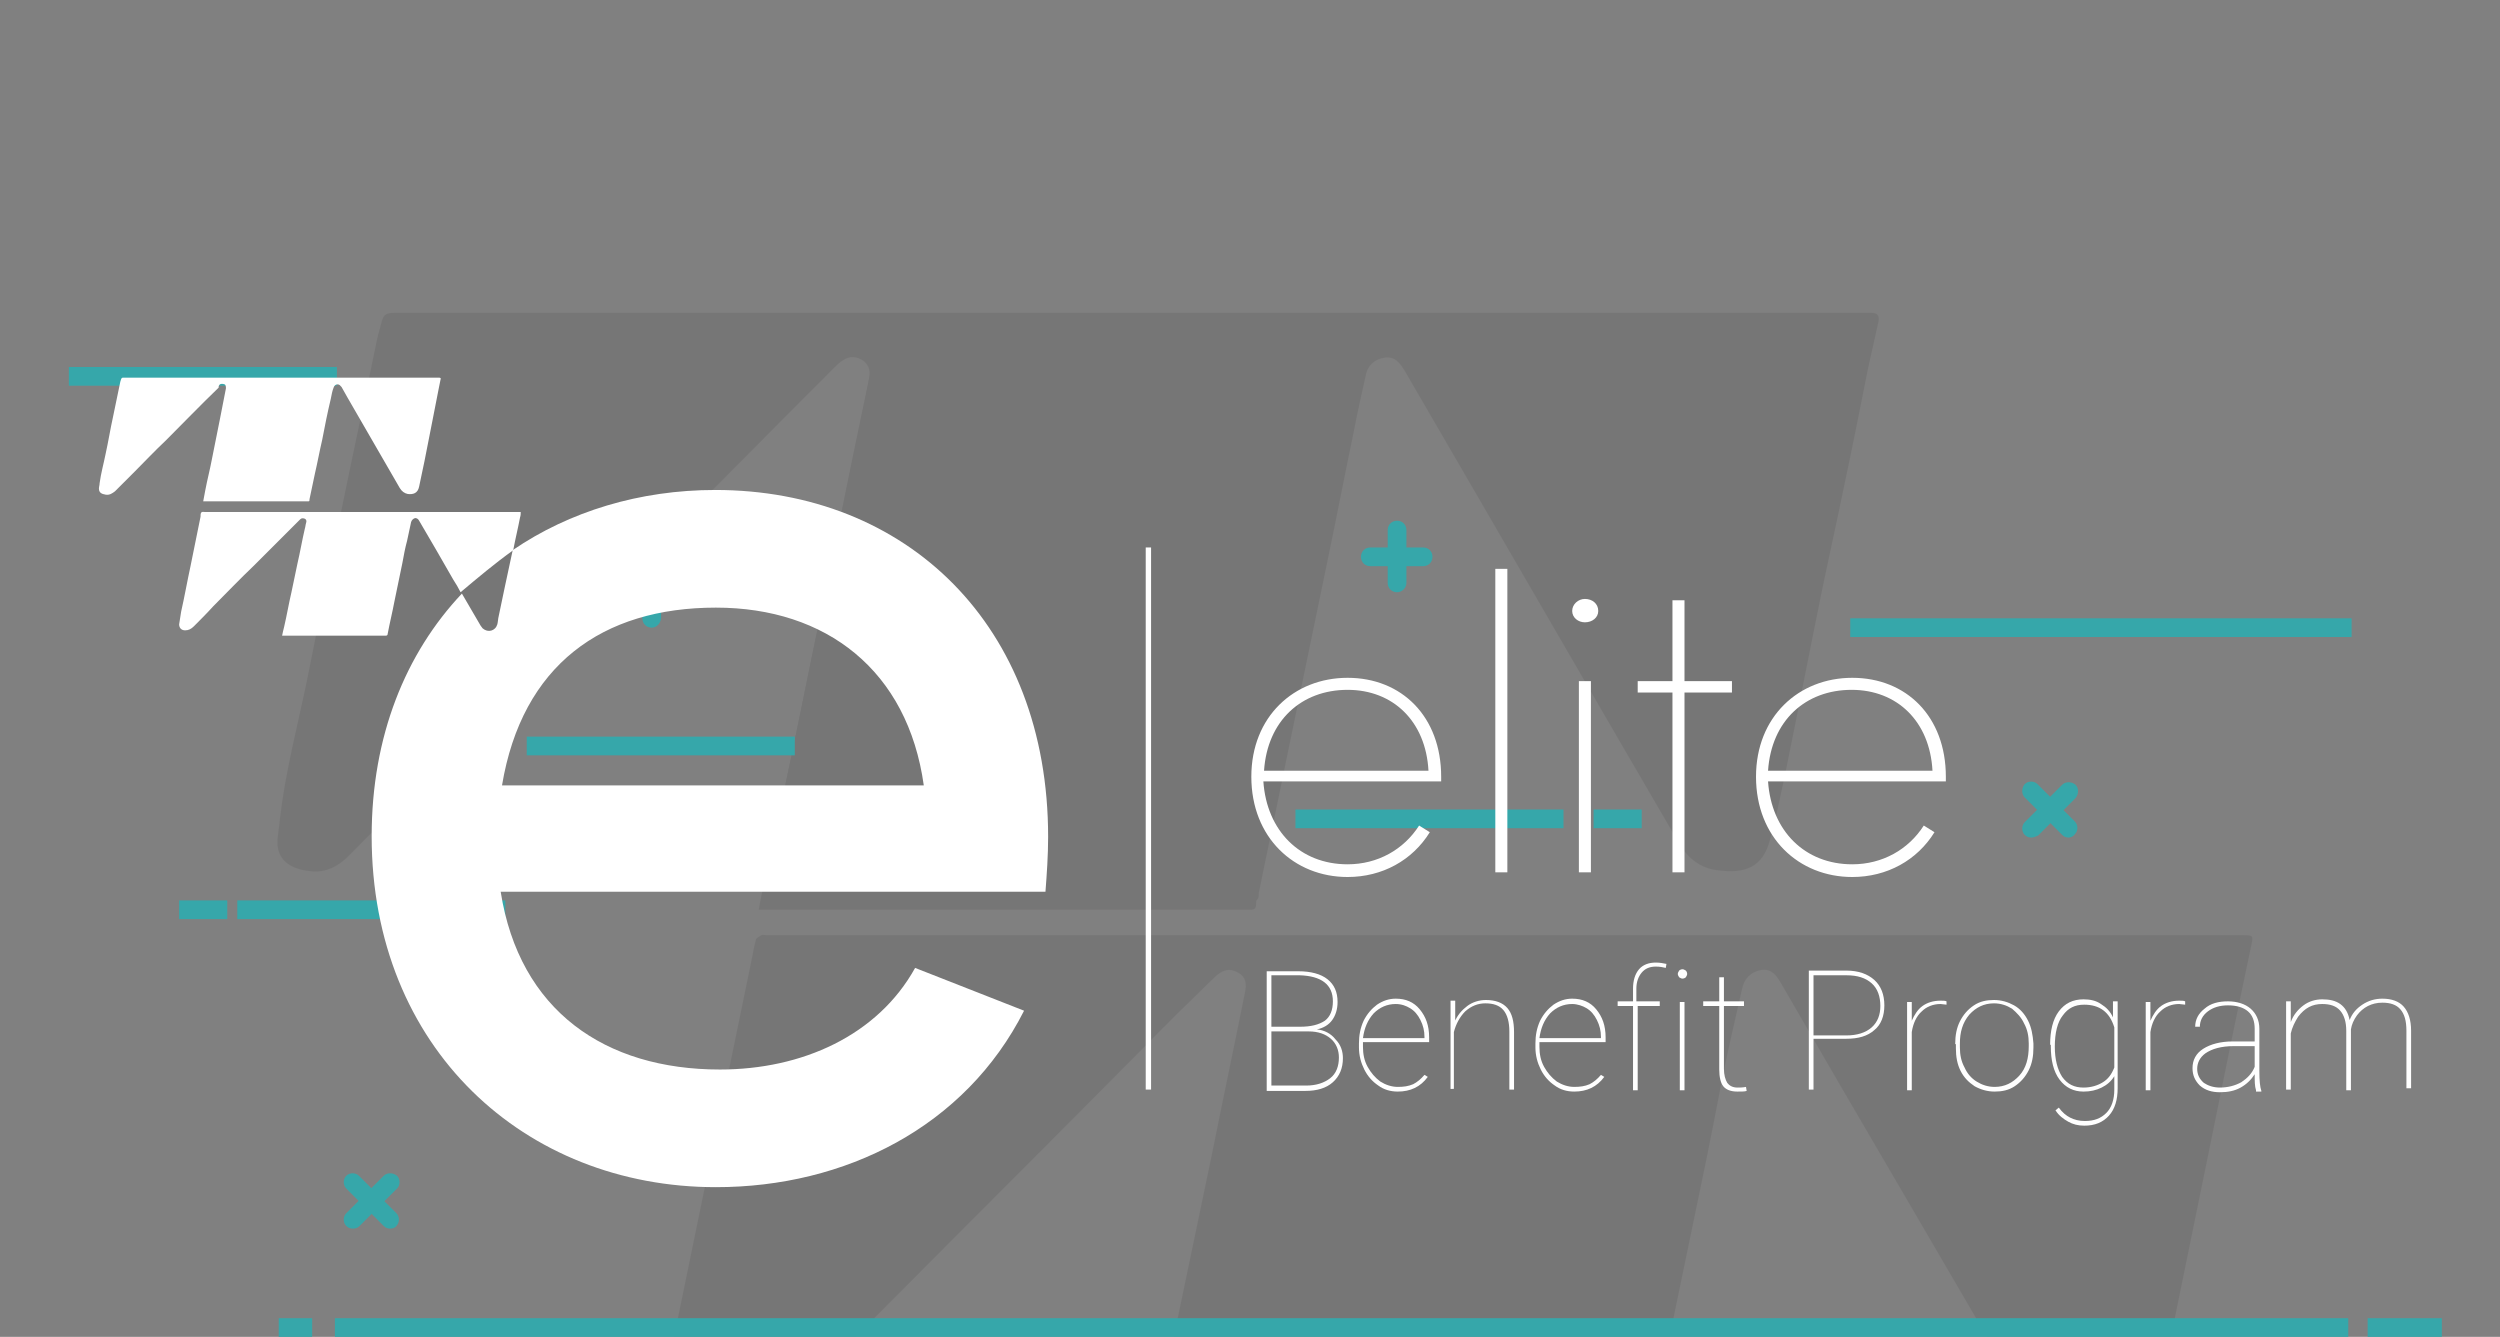 <?xml version="1.0" encoding="utf-8"?>
<!-- Generator: Adobe Illustrator 25.2.0, SVG Export Plug-In . SVG Version: 6.00 Build 0)  -->
<svg version="1.1" id="Layer_1" xmlns="http://www.w3.org/2000/svg" xmlns:xlink="http://www.w3.org/1999/xlink" x="0px" y="0px"
	 viewBox="0 0 374 200" style="enable-background:new 0 0 374 200;" xml:space="preserve">
<rect x="0" y="0" width="374" height="200" fill="#808080" stroke="none"/>
<style type="text/css">
	.st0{display:none;opacity:0.1;}
	.st1{display:inline;}
	.st2{opacity:0.1;}
	.st3{fill:#231F20;}
	.st4{fill:#36A7AA;}
	.st5{fill:#FFFFFF;}
</style>
<g id="XMLID_704_" class="st0">
	<path id="XMLID_222_" class="st1" d="M368.4,44.2L368.4,44.2c0,11.1-9,20-20,20h-70.5c-6.9,0-12.6,5.6-12.6,12.6l0,0
		c0,6.9,5.6,12.6,12.6,12.6h16.5c8.6,0,15.6,7,15.6,15.6l0,0c0,8.6-7,15.6-15.6,15.6h-40.1c-8.4,0-15.2,6.8-15.2,15.2l0,0
		c0,8.4,6.8,15.2,15.2,15.2h102.8c9.3,0,16.8,7.5,16.8,16.8l0,0c0,9.4-7.6,16.9-17,16.8l-78.4-0.8c-8.6-0.1-15.4,7.2-14.8,15.7l0,0
		l-155.6-0.9l0,0c0-19.9-16.1-36-36-36H18c-9.9,0-18-8.1-18-18l0,0c0-10,8.1-18.1,18.1-18l53.5,0.3v-4.8c0-11.4,9.2-20.6,20.6-20.6
		l0,0c10.3,0,18.7-8.4,18.7-18.7l0,0c0-10.3-8.4-18.7-18.7-18.7h-67c-11.1,0-20-9-20-20v0c0-11.1,9-20,20-20h323.1
		C359.5,24.2,368.4,33.2,368.4,44.2z"/>
</g>
<g id="Layer_2">
	<g class="st2">
		<path class="st3" d="M113.5,136.1c0.6,0,1,0,1.4,0c23.8,0,47.7,0,71.5,0c0.2,0,0.5,0,0.7,0c0.5,0,0.8-0.2,0.8-0.7
			c0-0.3,0-0.5,0.1-0.8c1.2-6,2.5-11.9,3.7-17.9c2.2-10.6,4.4-21.2,6.6-31.9c1.3-6.2,2.5-12.5,3.8-18.7c0.7-3.3,1.4-6.5,2.1-9.8
			c0.4-1.6,1.4-2.6,3-2.8c1.5-0.2,2.2,0.8,2.9,1.9c3.6,6.2,7.2,12.4,10.8,18.6C231,91.4,241,108.7,251.1,126
			c1.3,2.3,3.2,3.9,5.9,4.2c3.9,0.5,6.7-0.3,7.8-4.6c0.7-2.8,1.3-5.6,1.9-8.5c1.9-9.3,3.7-18.6,5.6-27.9c1-4.9,2.1-9.8,3.1-14.6
			c1.2-6.1,2.4-12.1,3.7-18.2c0.5-2.2,1-4.5,1.5-6.7c0.2-1-0.1-1.3-1.1-1.4c-0.3,0-0.5,0-0.8,0c-72.9,0-145.8,0-218.7,0
			c-3,0-3-0.3-3.7,3c-1.7,8.3-3.5,16.6-5.2,24.9c-1.8,8.6-3.5,17.2-5.2,25.7c-1.4,6.8-3.2,13.5-4,20.4c-0.1,1.3-0.4,2.6-0.4,3.9
			c0.1,2.6,2.1,3.8,4.7,4.1c2.6,0.4,4.6-0.8,6.3-2.6c4.6-4.7,9.3-9.3,13.9-14c7.1-7.1,14.2-14.2,21.3-21.4
			c12.4-12.4,24.7-24.9,37.1-37.3c0.4-0.4,0.8-0.8,1.3-1.1c1-0.7,2.1-0.6,3.1,0.1c0.9,0.7,1,1.7,0.8,2.7c-1.5,7.1-3,14.3-4.4,21.4
			c-1.9,9.4-3.9,18.8-5.8,28.2c-1.5,7.4-3.1,14.7-4.6,22.1C114.5,130.9,114,133.4,113.5,136.1z"/>
		<path class="st3" d="M230.1,227.8c4.2,0,8.4,0,12.6,0c0.8-0.3,1.5-0.7,1.7-1.7c1.3-6.5,2.7-13,4-19.5c2.1-10,4.1-19.9,6.2-29.9
			c1.1-5.2,2.1-10.4,3.1-15.6c0.9-4.4,1.9-8.7,2.9-13.1c0.3-1.6,1.3-2.6,2.9-2.9c1.6-0.2,2.3,0.9,3,2.1c2.9,5,5.8,10,8.7,15
			c11.1,19,22.1,37.9,33.2,56.9c1.4,2.4,3.2,3.8,6,4.1c2,0.2,4.5-0.3,5.4-2.3c0.5-1,0.9-2.1,1.2-3.2c1.4-6.3,2.7-12.6,4-18.8
			c1.8-8.8,3.6-17.6,5.4-26.4c2.1-10.4,4.2-20.7,6.4-31.1c0.3-1.4,0.3-1.5-1.2-1.5c-24.2,0-48.5,0-72.7,0c-49.4,0-98.9,0-148.3,0
			c-0.2,0-0.5-0.1-0.7,0c-0.3,0.2-0.7,0.4-0.8,0.6c-0.2,0.8-0.4,1.6-0.5,2.3c-2.4,11.7-4.8,23.3-7.2,35c-2.2,10.7-4.4,21.4-6.6,32.1
			c-0.6,3-1,6-1.3,9.1c-0.2,2.5,1.6,4.2,4.1,4.2c2.5,0.1,4.4-1,6.1-2.7c4.6-4.6,9.1-9.3,13.7-13.9c9.8-9.8,19.6-19.7,29.4-29.5
			c6.9-6.9,13.8-13.8,20.7-20.8c3.3-3.4,6.7-6.7,10.1-10c1.3-1.3,2.4-1.5,3.6-0.8c1.1,0.6,1.4,1.5,1,3.2c-1.6,8-3.3,16-4.9,24
			c-1.9,9.1-3.8,18.2-5.7,27.3c-1.6,7.6-3.1,15.2-4.6,22.8c-0.3,1.5-0.6,3-0.9,4.4c0.1,0.3-0.4,0.5,1.4,0.4H230.1z"/>
		<path class="st3" d="M114,134.6c0.5-2.7,1-5.1,1.5-7.6c1.5-7.4,3.1-14.7,4.6-22.1c1.9-9.4,3.9-18.8,5.8-28.2
			c1.5-7.1,3-14.3,4.4-21.4c0.2-1,0.1-2-0.8-2.7c-1-0.7-2-0.8-3.1-0.1c-0.5,0.3-0.9,0.7-1.3,1.1C112.8,66,100.4,78.4,88.1,90.9
			C81,98,73.9,105.1,66.8,112.2c-4.6,4.7-9.3,9.3-13.9,14c-1.7,1.8-3.8,2.9-6.3,2.6c-2.6-0.4-4.6-1.5-4.7-4.1
			c-0.1-1.3,0.2-2.6,0.4-3.9c0.8-6.9,2.6-13.6,4-20.4c1.8-8.6,3.5-17.2,5.2-25.7c1.7-8.3,3.5-16.6,5.2-24.9c0.7-3.2,0.6-3,3.7-3
			c72.9,0,145.8,0,218.7,0c0.3,0,0.5,0,0.8,0c1,0,1.3,0.4,1.1,1.4c-0.5,2.2-1,4.5-1.5,6.7c-1.2,6.1-2.4,12.1-3.7,18.2
			c-1,4.9-2.1,9.8-3.1,14.6c-1.9,9.3-3.7,18.6-5.6,27.9c-0.6,2.8-1.2,5.7-1.9,8.5c-1.1,4.3-3.9,5.1-7.8,4.6
			c-2.7-0.3-4.5-1.9-5.9-4.2c-10.1-17.3-20.1-34.6-30.2-51.9c-3.6-6.2-7.2-12.4-10.8-18.6c-0.6-1.1-1.4-2.1-2.9-1.9
			c-1.6,0.2-2.7,1.2-3,2.8c-0.7,3.2-1.5,6.5-2.1,9.8c-1.3,6.2-2.5,12.5-3.8,18.7c-2.2,10.6-4.4,21.2-6.6,31.9
			c-1.2,6-2.5,11.9-3.7,17.9c-0.1,0.3-0.1,0.5-0.1,0.8c0,0.5-0.3,0.8-0.8,0.7c-0.2,0-0.5,0-0.7,0c-23.8,0-47.7,0-71.5,0
			C115,134.6,114.6,134.6,114,134.6z"/>
	</g>
</g>
<g id="XMLID_219_">
	<g id="XMLID_267_">
		<path id="XMLID_540_" class="st4" d="M212.9,84.7H205c-0.8,0-1.4-0.6-1.4-1.4c0-0.8,0.6-1.4,1.4-1.4h7.9c0.8,0,1.4,0.6,1.4,1.4
			C214.3,84.1,213.7,84.7,212.9,84.7z"/>
	</g>
	<g id="XMLID_293_">
		<path id="XMLID_539_" class="st4" d="M209,88.6c-0.8,0-1.4-0.6-1.4-1.4v-7.9c0-0.8,0.6-1.4,1.4-1.4c0.8,0,1.4,0.6,1.4,1.4v7.9
			C210.4,88,209.7,88.6,209,88.6z"/>
	</g>
</g>
<g id="XMLID_341_">
	<g id="XMLID_371_">
		<path id="XMLID_538_" class="st4" d="M101.4,90h-7.9c-0.8,0-1.4-0.6-1.4-1.4s0.6-1.4,1.4-1.4h7.9c0.8,0,1.4,0.6,1.4,1.4
			C102.8,89.4,102.2,90,101.4,90z"/>
	</g>
	<g id="XMLID_345_">
		<path id="XMLID_537_" class="st4" d="M97.5,93.9c-0.8,0-1.4-0.6-1.4-1.4v-7.9c0-0.8,0.6-1.4,1.4-1.4c0.8,0,1.4,0.6,1.4,1.4v7.9
			C98.8,93.3,98.2,93.9,97.5,93.9z"/>
	</g>
</g>
<g id="XMLID_294_">
	<g id="XMLID_299_">
		<path id="XMLID_536_" class="st4" d="M52.8,183.8c-0.4,0-0.7-0.1-1-0.4c-0.5-0.5-0.5-1.4,0-1.9l5.6-5.6c0.5-0.5,1.4-0.5,2,0
			c0.5,0.5,0.5,1.4,0,1.9l-5.6,5.6C53.5,183.7,53.2,183.8,52.8,183.8z"/>
	</g>
	<g id="XMLID_302_">
		<path id="XMLID_535_" class="st4" d="M58.4,183.8c-0.4,0-0.7-0.1-1-0.4l-5.6-5.6c-0.5-0.5-0.5-1.4,0-1.9c0.5-0.5,1.4-0.5,1.9,0
			l5.6,5.6c0.5,0.5,0.5,1.4,0,1.9C59.1,183.7,58.7,183.8,58.4,183.8z"/>
	</g>
</g>
<g id="XMLID_331_">
	<g id="XMLID_335_">
		<path id="XMLID_534_" class="st4" d="M303.9,125.3c-0.4,0-0.7-0.1-1-0.4c-0.5-0.5-0.5-1.4,0-1.9l5.6-5.6c0.5-0.5,1.4-0.5,2,0
			c0.5,0.5,0.5,1.4,0,2l-5.6,5.6C304.6,125.1,304.3,125.3,303.9,125.3z"/>
	</g>
	<g id="XMLID_332_">
		<path id="XMLID_533_" class="st4" d="M309.5,125.3c-0.4,0-0.7-0.1-1-0.4l-5.6-5.6c-0.5-0.5-0.5-1.4,0-2c0.5-0.5,1.4-0.5,1.9,0
			l5.6,5.6c0.5,0.5,0.5,1.4,0,1.9C310.2,125.1,309.8,125.3,309.5,125.3z"/>
	</g>
</g>
<g id="XMLID_305_">
	<rect id="XMLID_531_" x="193.8" y="121.1" class="st4" width="40.1" height="2.8"/>
</g>
<g id="XMLID_307_">
	<rect id="XMLID_530_" x="10.3" y="54.9" class="st4" width="40.1" height="2.8"/>
</g>
<g id="XMLID_329_">
	<rect id="XMLID_525_" x="276.8" y="92.5" class="st4" width="75" height="2.8"/>
</g>
<g id="XMLID_330_">
	<rect id="XMLID_524_" x="238.4" y="121.1" class="st4" width="7.2" height="2.8"/>
</g>
<g id="XMLID_338_">
	<rect id="XMLID_523_" x="35.5" y="134.7" class="st4" width="40.1" height="2.8"/>
</g>
<g id="XMLID_339_">
	<rect id="XMLID_522_" x="78.8" y="110.2" class="st4" width="40.1" height="2.8"/>
</g>
<g id="XMLID_340_">
	<rect id="XMLID_521_" x="26.8" y="134.7" class="st4" width="7.2" height="2.8"/>
</g>
<g id="XMLID_992_">
	<g id="XMLID_993_">
		<rect id="XMLID_994_" x="41.7" y="197.2" class="st4" width="5" height="2.8"/>
	</g>
	<g id="XMLID_995_">
		<rect id="XMLID_996_" x="354.2" y="197.2" class="st4" width="11.1" height="2.8"/>
	</g>
	<g id="XMLID_997_">
		<rect id="XMLID_998_" x="50.1" y="197.2" class="st4" width="301.2" height="2.8"/>
	</g>
</g>
<g>
	<g>
		<path class="st5" d="M215.5,116.9H189c0.5,7.4,5.5,12.4,12.6,12.4c4.5,0,8.4-2.2,10.7-5.8l1.6,1c-2.6,4.2-7.1,6.7-12.3,6.7
			c-8,0-14.4-5.9-14.4-15c0-9,6.4-14.8,14.4-14.8c8.1,0,14,5.8,14,14.8V116.9z M213.7,115.3c-0.4-7.4-5.3-12.1-12.1-12.1
			c-6.9,0-12,4.6-12.5,12.1H213.7z"/>
		<path class="st5" d="M223.7,85.1h1.8v45.4h-1.8V85.1z"/>
		<path class="st5" d="M235.2,91.4c0-1,0.9-1.8,1.9-1.8c1.1,0,2,0.7,2,1.8c0,1-0.9,1.7-2,1.7C236.1,93.1,235.2,92.4,235.2,91.4z
			 M236.2,101.9h1.8v28.6h-1.8V101.9z"/>
		<path class="st5" d="M259.1,103.6H252v26.9h-1.8v-26.9H245v-1.7h5.2V89.8h1.8v12.1h7.1V103.6z"/>
		<path class="st5" d="M291,116.9h-26.5c0.5,7.4,5.5,12.4,12.6,12.4c4.5,0,8.4-2.2,10.7-5.8l1.6,1c-2.6,4.2-7.1,6.7-12.3,6.7
			c-8,0-14.4-5.9-14.4-15c0-9,6.4-14.8,14.4-14.8c8.1,0,14,5.8,14,14.8V116.9z M289.1,115.3c-0.4-7.4-5.3-12.1-12.1-12.1
			c-6.9,0-12,4.6-12.5,12.1H289.1z"/>
	</g>
	<rect x="171.4" y="81.9" class="st5" width="0.8" height="81.1"/>
	<g>
		<path class="st5" d="M156.8,125.2c0-31.7-21.2-51.9-49.8-51.9c-11.3,0-21.8,3.2-30.3,9c-0.4,1.9-0.8,3.8-1.2,5.6
			c-0.3,1.4-0.6,2.9-0.9,4.3c-0.1,0.4-0.1,0.8-0.2,1.2c-0.3,1-1.4,1.3-2.2,0.6c-0.1-0.1-0.2-0.3-0.3-0.4c-0.9-1.6-1.9-3.2-2.8-4.8
			c-8.4,8.9-13.5,21.3-13.5,36.3c0,31.7,22.9,52.5,51.5,52.5c19.3,0,37.3-9,46.1-26.4l-16.3-6.4c-5.6,10.1-16.9,15.2-29.2,15.2
			c-17.2,0-30-8.8-32.8-26.6h81.5C156.6,130.8,156.8,128,156.8,125.2z M75.1,117.5c3-18,15-26.6,32-26.6c16.5,0,28.7,9.4,31.1,26.6
			H75.1z"/>
		<path class="st5" d="M76.8,82.3c0,0,0-0.1,0-0.1c0.3-1.6,0.7-3.2,1-4.8c0.1-0.3,0.1-0.5,0.1-0.8c-0.2,0-0.3,0-0.4,0
			c-10.6,0-21.2,0-31.8,0c-5,0-10,0-15,0c-0.2,0-0.5-0.1-0.6,0.1C30,76.8,30,77.1,30,77.3c-0.5,2.5-1,5-1.5,7.4
			c-0.5,2.3-0.9,4.6-1.4,6.8c-0.1,0.6-0.2,1.3-0.3,1.9c0,0.5,0.3,0.9,0.9,0.9c0.5,0,0.9-0.2,1.3-0.6c1-1,2-2,2.9-3
			c2-2,4-4.1,6.1-6.1c2-2,3.9-3.9,5.9-5.9c0.3-0.3,0.7-0.7,1-1c0.2-0.2,0.4-0.2,0.7-0.1c0.2,0.1,0.3,0.3,0.2,0.6
			c-0.1,0.3-0.1,0.6-0.2,0.9c-0.4,1.7-0.7,3.5-1.1,5.2c-0.3,1.4-0.6,2.8-0.9,4.3c-0.4,1.7-0.7,3.5-1.1,5.2c-0.1,0.4-0.2,0.8-0.3,1.3
			c0.2,0,0.4,0,0.6,0c0.7,0,1.5,0,2.2,0c4.1,0,8.3,0,12.4,0c0.1,0,0.2,0,0.3,0c0.2,0,0.3-0.1,0.3-0.3c0.3-1.6,0.7-3.2,1-4.8
			c0.4-1.9,0.8-3.9,1.2-5.8c0.2-1.1,0.4-2.2,0.7-3.3c0.2-0.9,0.4-1.9,0.6-2.8c0.1-0.3,0.3-0.5,0.6-0.6c0.3,0,0.5,0.2,0.6,0.4
			c1.7,2.9,3.4,5.8,5.1,8.8c0.4,0.6,0.8,1.3,1.1,1.9C71.4,86.5,74,84.3,76.8,82.3z"/>
		<path class="st5" d="M32.9,57.5c0.2-0.1,0.4-0.1,0.7,0c0.2,0.1,0.2,0.4,0.2,0.6c-0.3,1.5-0.6,3-0.9,4.6c-0.4,2-0.8,4-1.2,6
			c-0.3,1.6-0.7,3.1-1,4.7c-0.1,0.5-0.2,1.1-0.3,1.6c0.1,0,0.2,0,0.3,0c5.1,0,10.2,0,15.3,0c0,0,0.1,0,0.1,0c0.1,0,0.2,0,0.2-0.2
			c0,0,0-0.1,0-0.1c0.3-1.3,0.5-2.5,0.8-3.8c0.4-1.7,0.7-3.4,1.1-5.1c0.4-2.1,0.8-4.1,1.3-6.2c0.1-0.5,0.2-1.1,0.4-1.6
			c0.1-0.3,0.3-0.5,0.6-0.5c0.3,0,0.4,0.2,0.6,0.4c0.3,0.5,0.6,1.1,0.9,1.6c2.6,4.5,5.2,9,7.8,13.5c0.3,0.5,0.7,0.8,1.2,0.9
			c0.8,0.1,1.5-0.1,1.7-1.1c0.3-1.3,0.5-2.5,0.8-3.8c0.4-2,0.8-4.1,1.2-6.1c0.3-1.5,0.6-3.1,0.9-4.6c0.1-0.5,0.2-1,0.3-1.5
			c0.1-0.2,0-0.3-0.2-0.3c-0.1,0-0.1,0-0.2,0c-15.6,0-31.1,0-46.7,0c-0.6,0-0.6-0.1-0.8,0.6c-0.4,1.8-0.7,3.5-1.1,5.3
			c-0.4,1.8-0.7,3.7-1.1,5.5c-0.3,1.5-0.7,2.9-0.9,4.4c0,0.3-0.1,0.5-0.1,0.8c0,0.6,0.4,0.8,1,0.9c0.6,0.1,1-0.2,1.4-0.5
			c1-1,2-2,3-3c1.5-1.5,3-3.1,4.6-4.6c2.6-2.6,5.2-5.3,7.9-7.9C32.7,57.7,32.8,57.6,32.9,57.5z"/>
	</g>
	<g>
		<path class="st5" d="M189.5,163.1v-17.8h4.7c1.9,0,3.4,0.4,4.4,1.2c1,0.8,1.5,1.9,1.5,3.4c0,1.1-0.3,2-0.8,2.7
			c-0.5,0.7-1.3,1.2-2.3,1.4c1.1,0.1,2.1,0.6,2.8,1.5c0.8,0.8,1.1,1.8,1.1,2.8c0,1.5-0.5,2.7-1.5,3.6c-1,0.9-2.4,1.3-4.1,1.3H189.5z
			 M190.2,153.6h4.3c1.6,0,2.8-0.3,3.7-0.9c0.8-0.6,1.2-1.6,1.2-2.9c0-2.5-1.7-3.8-5-3.9h-4.2V153.6z M190.2,154.3v8.1h5.2
			c1.5,0,2.7-0.4,3.6-1.1c0.9-0.7,1.3-1.8,1.3-3.1c0-1.1-0.4-2.1-1.2-2.8c-0.8-0.7-1.9-1.1-3.3-1.1H190.2z"/>
		<path class="st5" d="M209.1,163.3c-1.1,0-2.1-0.3-2.9-0.9c-0.9-0.6-1.6-1.4-2.1-2.4c-0.5-1-0.8-2.1-0.8-3.3v-0.6
			c0-1.2,0.2-2.3,0.7-3.4c0.5-1,1.2-1.8,2-2.4c0.9-0.6,1.8-0.9,2.8-0.9c1.5,0,2.7,0.5,3.6,1.6c0.9,1.1,1.4,2.4,1.4,4.2v0.7h-9.9v0.7
			c0,1.1,0.2,2.1,0.7,3c0.5,0.9,1.1,1.6,1.9,2.2c0.8,0.5,1.7,0.8,2.6,0.8c0.9,0,1.6-0.1,2.3-0.4c0.6-0.3,1.2-0.8,1.7-1.4l0.5,0.3
			C212.5,162.6,211,163.3,209.1,163.3z M208.8,150.2c-1.3,0-2.4,0.5-3.3,1.4c-0.9,1-1.4,2.2-1.6,3.7h9.2v-0.2c0-0.9-0.2-1.7-0.6-2.5
			c-0.4-0.8-0.9-1.4-1.6-1.8C210.4,150.5,209.7,150.2,208.8,150.2z"/>
		<path class="st5" d="M217.6,152.9c0.4-1,1.1-1.8,1.9-2.4c0.8-0.6,1.8-0.9,2.8-0.9c1.4,0,2.5,0.4,3.2,1.2c0.7,0.8,1,2,1,3.6v8.6
			h-0.7v-8.7c0-1.4-0.3-2.5-0.9-3.2c-0.6-0.7-1.5-1-2.7-1c-1.1,0-2.1,0.4-3,1.2c-0.8,0.8-1.4,1.9-1.7,3.1v8.5H217v-13.2h0.7V152.9z"
			/>
		<path class="st5" d="M235.5,163.3c-1.1,0-2.1-0.3-2.9-0.9c-0.9-0.6-1.6-1.4-2.1-2.4c-0.5-1-0.8-2.1-0.8-3.3v-0.6
			c0-1.2,0.2-2.3,0.7-3.4c0.5-1,1.2-1.8,2-2.4c0.9-0.6,1.8-0.9,2.8-0.9c1.5,0,2.7,0.5,3.6,1.6c0.9,1.1,1.4,2.4,1.4,4.2v0.7h-9.9v0.7
			c0,1.1,0.2,2.1,0.7,3c0.5,0.9,1.1,1.6,1.9,2.2c0.8,0.5,1.7,0.8,2.6,0.8c0.9,0,1.6-0.1,2.3-0.4c0.6-0.3,1.2-0.8,1.7-1.4l0.5,0.3
			C238.9,162.6,237.4,163.3,235.5,163.3z M235.2,150.2c-1.3,0-2.4,0.5-3.3,1.4c-0.9,1-1.4,2.2-1.6,3.7h9.2v-0.2
			c0-0.9-0.2-1.7-0.6-2.5c-0.4-0.8-0.9-1.4-1.6-1.8C236.8,150.5,236,150.2,235.2,150.2z"/>
		<path class="st5" d="M244.3,163.1v-12.6H242v-0.7h2.3v-1.9c0-1.2,0.3-2.2,0.9-2.9c0.6-0.7,1.5-1,2.5-1c0.6,0,1.1,0.1,1.6,0.2
			l-0.1,0.6c-0.4-0.1-0.9-0.2-1.5-0.2c-0.9,0-1.6,0.3-2.1,0.9s-0.8,1.4-0.8,2.4v1.9h3.5v0.7H245v12.6H244.3z"/>
		<path class="st5" d="M251,145.7c0-0.2,0.1-0.3,0.2-0.5c0.1-0.1,0.3-0.2,0.5-0.2c0.2,0,0.3,0.1,0.5,0.2c0.1,0.1,0.2,0.3,0.2,0.5
			c0,0.2-0.1,0.3-0.2,0.5c-0.1,0.1-0.3,0.2-0.5,0.2c-0.2,0-0.3-0.1-0.5-0.2C251.1,146,251,145.9,251,145.7z M252,163.1h-0.7v-13.2
			h0.7V163.1z"/>
		<path class="st5" d="M257.9,146.2v3.6h3v0.7h-3v9.4c0,0.9,0.2,1.6,0.5,2.1c0.3,0.4,0.8,0.7,1.5,0.7c0.4,0,0.8,0,1.3-0.1l0.1,0.6
			c-0.3,0.1-0.7,0.1-1.4,0.1c-1,0-1.7-0.3-2.1-0.8c-0.4-0.5-0.6-1.4-0.6-2.5v-9.5h-2.4v-0.7h2.4v-3.6H257.9z"/>
		<path class="st5" d="M271.3,155.5v7.5h-0.7v-17.8h5.6c1.8,0,3.2,0.5,4.2,1.4c1,0.9,1.5,2.2,1.5,3.8c0,1.6-0.5,2.9-1.5,3.7
			c-1,0.9-2.4,1.3-4.2,1.3H271.3z M271.3,154.9h4.9c1.6,0,2.9-0.4,3.8-1.2c0.9-0.8,1.3-1.9,1.3-3.2c0-1.4-0.4-2.6-1.3-3.4
			c-0.9-0.8-2.1-1.2-3.8-1.2h-4.9V154.9z"/>
		<path class="st5" d="M291.2,150.3l-0.9-0.1c-1.1,0-2.1,0.4-2.8,1.1c-0.8,0.7-1.3,1.8-1.5,3.1v8.7h-0.7v-13.2h0.7v2.8
			c0.4-0.9,0.9-1.7,1.6-2.2c0.7-0.5,1.6-0.8,2.7-0.8c0.4,0,0.7,0,0.9,0.1L291.2,150.3z"/>
		<path class="st5" d="M292.5,156.2c0-1.3,0.2-2.4,0.7-3.4c0.5-1,1.2-1.8,2.1-2.4c0.9-0.6,1.9-0.8,3-0.8c1.1,0,2.1,0.3,3,0.8
			c0.9,0.5,1.6,1.3,2.1,2.3c0.5,1,0.7,2.1,0.8,3.4v0.6c0,1.3-0.2,2.4-0.7,3.4c-0.5,1-1.2,1.8-2.1,2.4c-0.9,0.6-1.9,0.8-3,0.8
			c-1.1,0-2.1-0.3-3-0.8c-0.9-0.6-1.6-1.3-2.1-2.3c-0.5-1-0.7-2.1-0.7-3.4V156.2z M293.2,156.7c0,1.1,0.2,2.1,0.7,3
			c0.4,0.9,1,1.6,1.8,2.1c0.8,0.5,1.7,0.8,2.7,0.8c1.5,0,2.7-0.6,3.7-1.7c1-1.1,1.4-2.6,1.4-4.4v-0.4c0-1.1-0.2-2.1-0.7-3
			c-0.4-0.9-1.1-1.6-1.8-2.2c-0.8-0.5-1.7-0.8-2.7-0.8c-1.5,0-2.7,0.6-3.7,1.7c-1,1.2-1.4,2.6-1.4,4.3V156.7z"/>
		<path class="st5" d="M306.7,156.3c0-2.1,0.4-3.8,1.3-5c0.9-1.2,2.1-1.8,3.7-1.8c1,0,1.9,0.2,2.6,0.7c0.8,0.5,1.4,1.1,1.8,2v-2.4
			h0.7v13c0,1.7-0.4,3.1-1.3,4.1c-0.9,1-2.1,1.5-3.7,1.5c-0.9,0-1.7-0.2-2.4-0.6c-0.7-0.4-1.4-0.9-1.9-1.7l0.5-0.4
			c0.5,0.7,1.1,1.2,1.7,1.5c0.6,0.3,1.3,0.5,2.2,0.5c1.4,0,2.4-0.4,3.2-1.2c0.8-0.8,1.2-2,1.2-3.5v-2c-0.5,0.8-1.1,1.3-1.9,1.7
			c-0.8,0.4-1.7,0.6-2.7,0.6c-1.5,0-2.7-0.6-3.6-1.8c-0.9-1.2-1.3-2.9-1.3-5V156.3z M307.4,156.6c0,1.9,0.4,3.4,1.1,4.5
			c0.8,1.1,1.8,1.6,3.2,1.6c1.1,0,2.1-0.3,2.9-0.8c0.8-0.5,1.3-1.2,1.7-2.2v-6c-0.7-2.3-2.2-3.4-4.5-3.4c-1.4,0-2.4,0.5-3.2,1.6
			C307.8,152.9,307.4,154.5,307.4,156.6z"/>
		<path class="st5" d="M326.9,150.3l-0.9-0.1c-1.1,0-2.1,0.4-2.8,1.1c-0.8,0.7-1.3,1.8-1.5,3.1v8.7h-0.7v-13.2h0.7v2.8
			c0.4-0.9,0.9-1.7,1.6-2.2c0.7-0.5,1.6-0.8,2.7-0.8c0.4,0,0.7,0,0.9,0.1L326.9,150.3z"/>
		<path class="st5" d="M337.5,163.1c-0.2-0.6-0.2-1.4-0.2-2.4c-0.5,0.8-1.2,1.5-2.1,2c-0.9,0.5-1.9,0.7-3.1,0.7c-1.2,0-2.2-0.3-3-1
			c-0.7-0.7-1.1-1.5-1.1-2.6c0-1.2,0.5-2.2,1.6-2.9c1.1-0.7,2.6-1.1,4.4-1.1h3.3v-1.9c0-1.1-0.3-2-1-2.6c-0.7-0.6-1.7-0.9-3-0.9
			c-1.2,0-2.2,0.3-3,0.9c-0.8,0.6-1.2,1.4-1.2,2.3l-0.7,0c0-1.1,0.5-2,1.4-2.7c0.9-0.8,2.1-1.1,3.5-1.1c1.4,0,2.6,0.4,3.4,1.1
			c0.8,0.7,1.3,1.7,1.3,3v6.3c0,1.5,0.1,2.4,0.3,3v0.1H337.5z M332.1,162.7c1.2,0,2.3-0.3,3.2-0.8c0.9-0.6,1.6-1.3,2-2.3v-3.1h-3.1
			c-1.9,0-3.3,0.4-4.3,1.1c-0.8,0.6-1.2,1.4-1.2,2.3c0,0.8,0.3,1.5,1,2.1C330.3,162.4,331.1,162.7,332.1,162.7z"/>
		<path class="st5" d="M351.7,163.1H351v-8.9c0-1.3-0.3-2.3-0.9-3s-1.5-1-2.7-1c-1.5,0-2.6,0.6-3.6,1.9c-0.5,0.8-0.9,1.6-1.1,2.5
			v8.4h-0.7v-13.2h0.7v3.1c0.4-1.1,1.1-1.9,1.9-2.5c0.8-0.6,1.8-0.9,2.8-0.9c1.1,0,2,0.2,2.7,0.7c0.7,0.5,1.2,1.3,1.4,2.4
			c0.4-1,1-1.7,1.9-2.3c0.9-0.6,1.9-0.9,3-0.9c1.4,0,2.5,0.4,3.2,1.2c0.7,0.8,1.1,2,1.1,3.6v8.6H360v-8.6c0-1.5-0.3-2.5-0.9-3.2
			c-0.6-0.7-1.5-1-2.7-1c-1.6,0-2.9,0.7-3.8,1.9c-0.5,0.7-0.8,1.4-0.9,2.1V163.1z"/>
	</g>
</g>
</svg>
